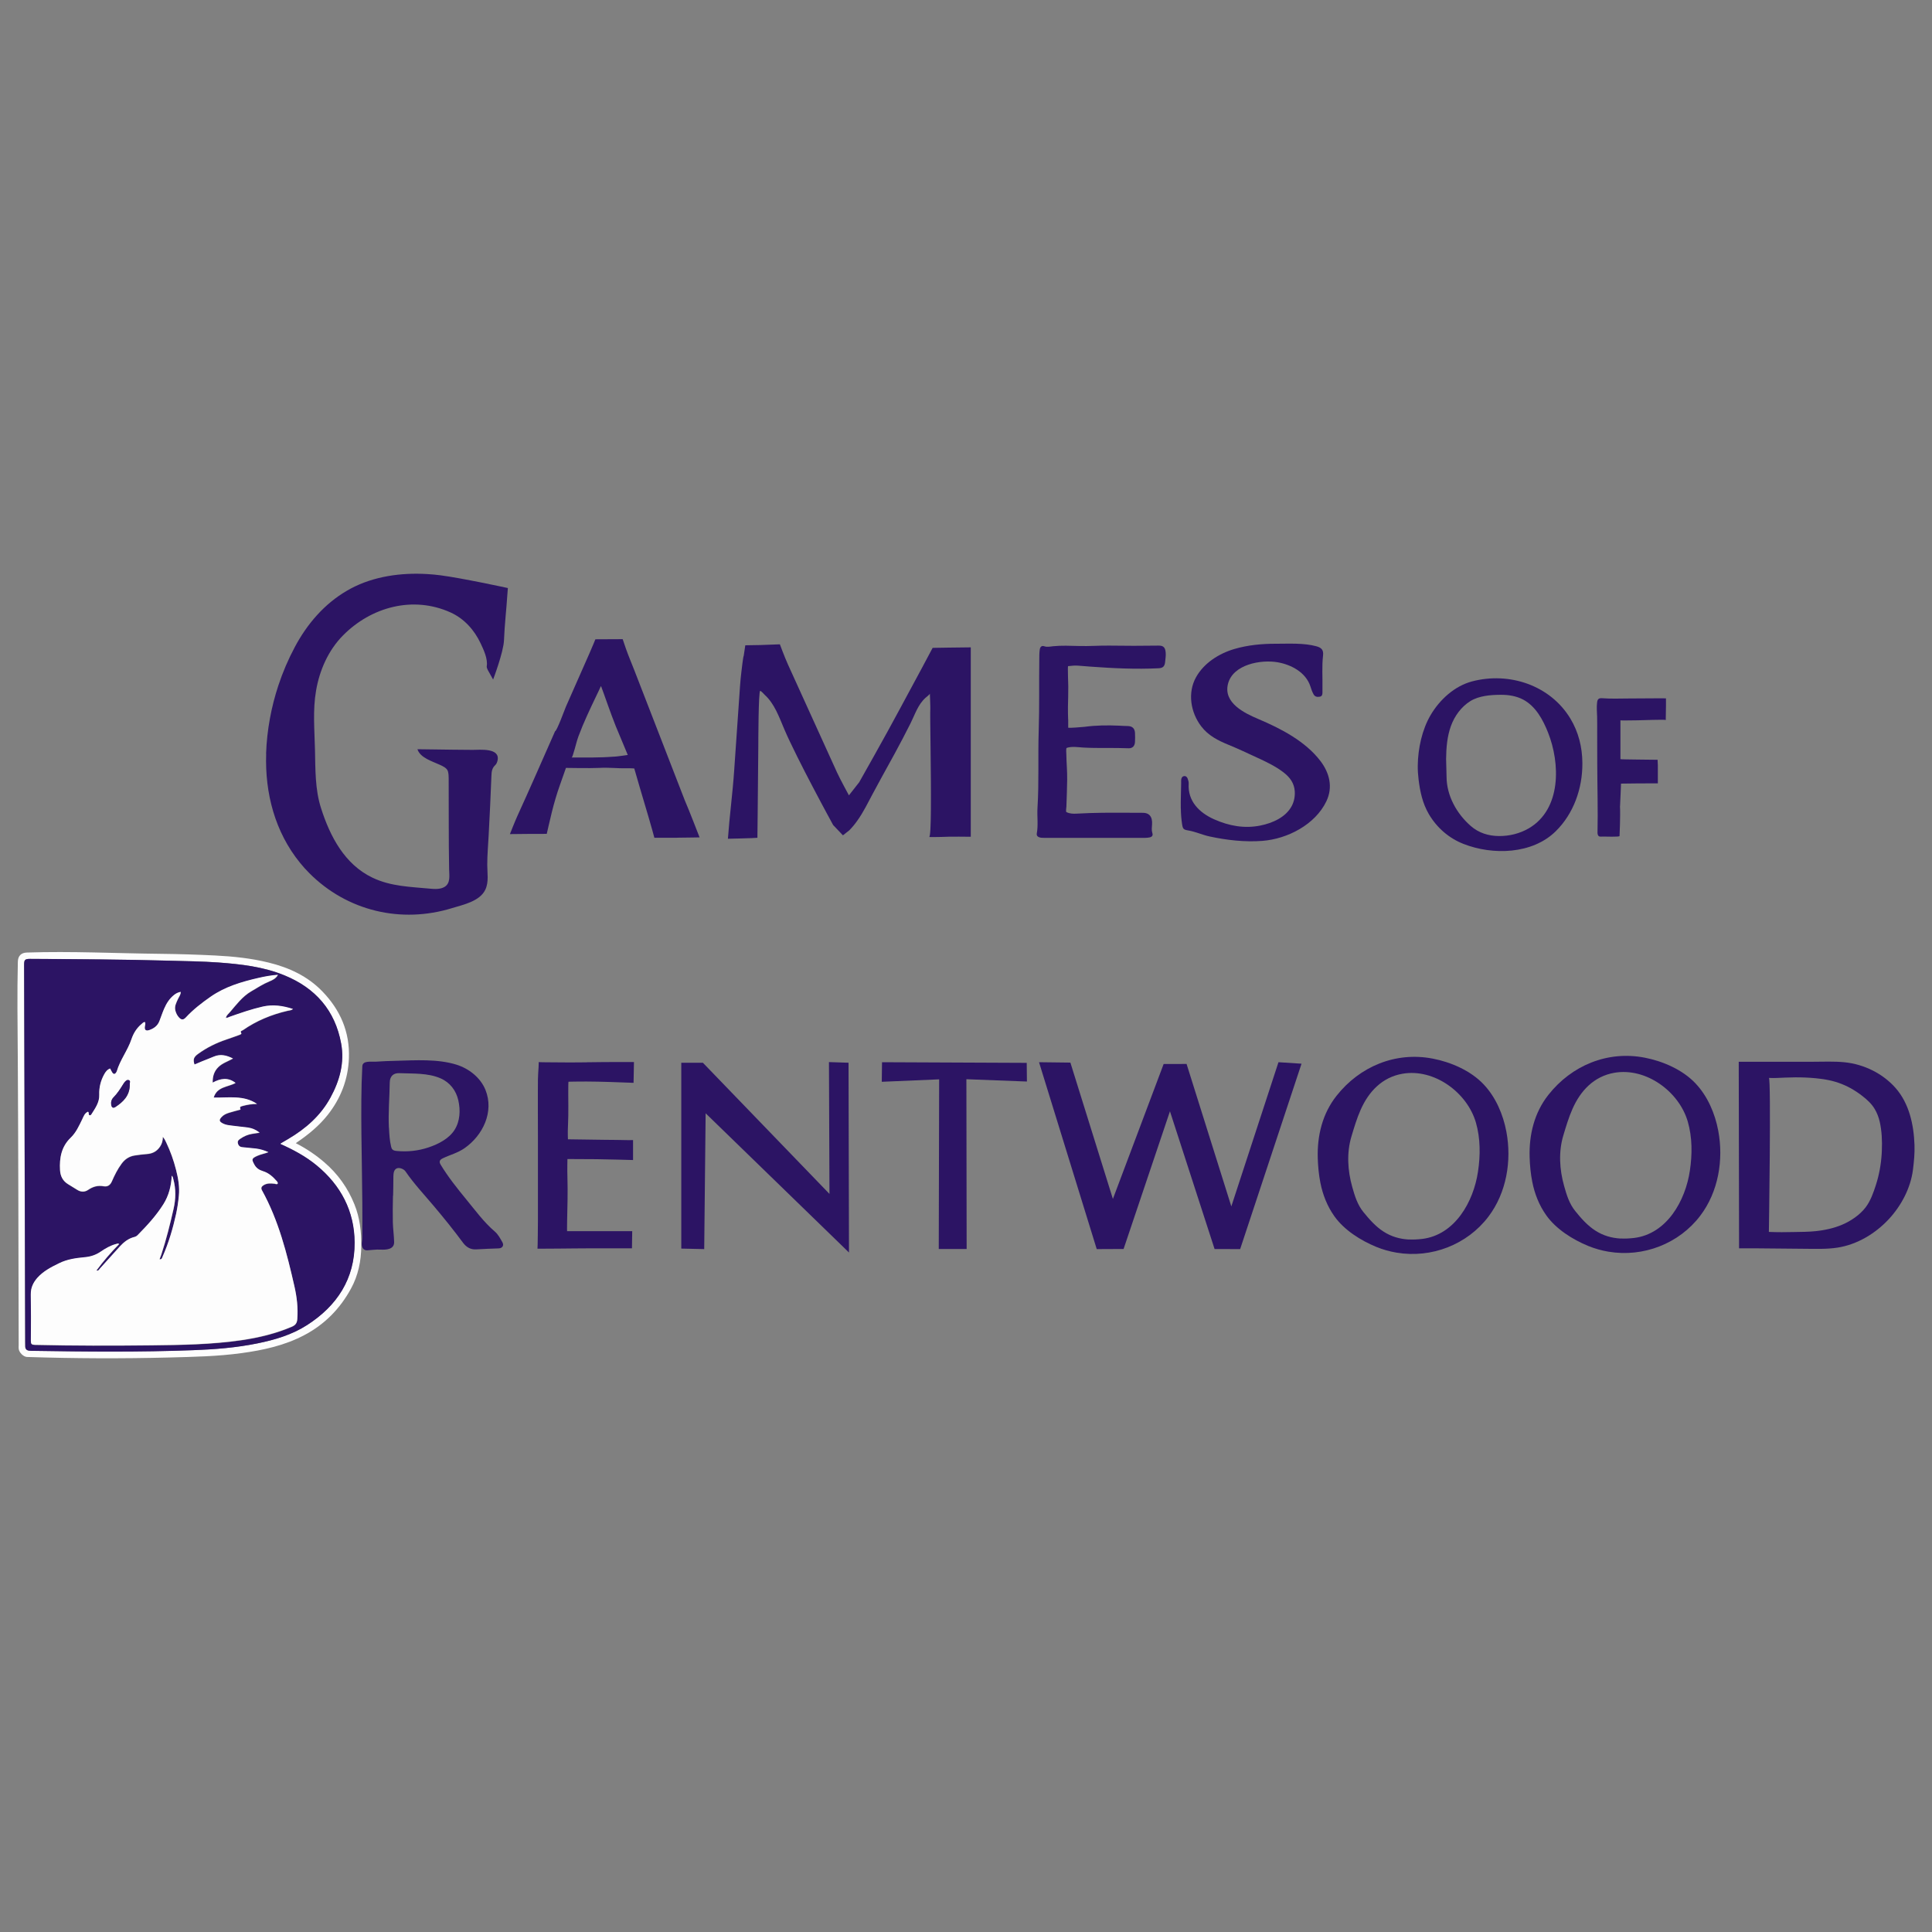 <?xml version="1.0" encoding="UTF-8"?> <svg xmlns="http://www.w3.org/2000/svg" id="Layer_1" data-name="Layer 1" viewBox="0 0 300 300"><rect x="0" y="0" width="300" height="300" fill="#808080" stroke="none"/><defs><style> .cls-1 { fill: #2c1464; } .cls-2 { fill: #fdfdfd; } </style></defs><g><path class="cls-1" d="M41.32,117.01c.12-3.65.82-7.29,1.9-10.56.68-2.06,1.54-4.07,2.56-5.98,1.9-3.57,4.59-6.72,8.12-8.76.18-.1.35-.2.53-.3,3.61-1.93,7.85-2.51,11.9-2.27.68.04,1.36.1,2.04.19,3.31.42,10.49,1.98,10.49,1.98,0,0-.02.14-.07.91-.15,2.36-.44,4.8-.53,7.19-.07,1.85-1.69,6.11-1.69,6.11l-.64-1.15s-.4-.62-.35-.91c.19-1.15-.47-2.54-.95-3.56-.97-2.07-2.56-3.85-4.67-4.8-5.82-2.63-12.33-.86-16.71,3.58-2.27,2.3-3.63,5.39-4.17,8.55-.53,3.06-.24,6.1-.17,9.18.07,3.04,0,6.15.94,9.08,1.4,4.39,3.66,8.73,8,10.8,2.84,1.36,5.86,1.41,8.91,1.7.73.07,1.63.12,2.28-.28.94-.57.72-1.78.7-2.71-.09-4.73-.04-9.46-.07-14.18,0-.34-.02-.69-.11-1.03-.15-.55-.84-.84-1.3-1.05-1.14-.53-3.01-1.06-3.44-2.4,0,0,2.1.03,2.39.03,2.06.03,4.12.06,6.19.07,1.12,0,4.29-.35,3.86,1.64-.06.28-.17.56-.38.75-.48.44-.55,1.01-.57,1.6-.11,3.08-.27,6.16-.43,9.25-.08,1.53-.22,3.08-.22,4.62,0,1.29.27,2.63-.3,3.85-.86,1.81-3.43,2.33-5.16,2.86-7.91,2.44-16.3.46-22.16-5.42-.51-.51-1-1.05-1.45-1.61-3.9-4.79-5.46-10.82-5.26-16.92Z"></path><path class="cls-1" d="M144.55,125.63c.05-5.58-.16-14.68-.09-15.55.02-.23-.07-2.32-.07-2.38,0,.12-.55.55-.66.64-1.19,1.05-1.66,2.62-2.35,3.99-.8,1.58-1.61,3.15-2.46,4.7-.27.5-.54.99-.82,1.49-.85,1.53-1.68,3.06-2.51,4.6s-1.51,2.98-2.48,4.33c-.37.53-.78,1.02-1.23,1.48l-.99.78-1.52-1.6c-.65-1.18-1.28-2.37-1.92-3.56-1.65-3.11-3.29-6.23-4.8-9.41-.31-.65-.61-1.3-.89-1.97-.78-1.82-1.49-3.89-3-5.26-.1-.09-.57-.64-.72-.63-.27,0-.29,7.95-.29,8.56-.04,3.58-.06,7.16-.1,10.73-.01,1.17-.03,2.34-.04,3.52,0,0-.16.01-.85.05-.77.04-3.73.1-3.73.1.25-3.53.73-7.03.97-10.56l.75-10.84c.11-1.53.19-3.06.38-4.58.03-.21.27-2.4.35-2.4.08-.46.25-1.66.25-1.66l2.35-.04,3.02-.11s.71,1.93,1.27,3.17l2.7,5.94,3.3,7.26c.54,1.19,1.08,2.37,1.62,3.56.44.97,1.83,3.52,1.83,3.52l1.6-2.04s4.09-7.21,6.31-11.38c1.12-2.1,2.25-4.2,3.39-6.29.47-.86,1.7-3.19,1.7-3.19l2.54-.04,3.38-.04s0,1.15,0,1.52c0,7.04,0,14.08,0,21.13,0,1.94,0,3.87,0,5.81,0,.87,0,.95,0,.95,0,0-3.4-.05-4.62.03-.42.03-1.84.01-1.84.01.18-.02.25-1.82.27-4.33Z"></path><path class="cls-1" d="M105.11,130.09c-.76,0-3.5,0-3.5,0,0,0-.56-2.1-.9-3.2-.68-2.22-2.22-7.56-2.22-7.56,0,0-.53-.05-1.14-.03-1.43.03-2.86-.15-4.29-.06-1.28.07-5.18,0-5.18,0,0,0-.53,1.51-.95,2.7-.49,1.38-.9,2.79-1.25,4.21-.25,1.01-.78,3.33-.78,3.33,0,0-2.49.03-2.77.01-1.12.02-2.95.03-2.95.03,0,0,.79-2.01,1.17-2.84.88-1.94,1.76-3.88,2.62-5.83.68-1.53,1.36-3.06,2.03-4.6.4-.9.79-1.8,1.19-2.7.27,0,1.52-3.44,1.69-3.83.6-1.37,1.21-2.73,1.81-4.1s1.21-2.73,1.81-4.1c.47-1.05.95-2.25.95-2.25l4.24-.02s.27.79.48,1.41c.39,1.12.86,2.22,1.29,3.32l2.62,6.75,5.24,13.51c.65,1.48,2.31,5.79,2.31,5.79,0,0-.36,0-1.19.02-.78.01-1.56.02-2.35.03ZM95.31,117.5c.18-.01.36-.03.54-.05.54-.05,1.09-.15,1.63-.22,0,0-.91-2.21-1.18-2.83-.95-2.17-1.74-4.44-2.53-6.66-.21-.59-.44-1.2-.44-1.2-.05,0-.29.6-.33.67-.12.26-.25.51-.37.77-1,2.09-2,4.18-2.81,6.36-.31.84-.48,1.71-.76,2.56-.03.09-.19.72-.3.72,2.19,0,4.37.05,6.55-.13Z"></path><path class="cls-1" d="M183.35,125.52c-.02-1.32.05-2.65.06-3.97,0-.17-.01-.35.01-.52.04-.28.19-.5.49-.52.27-.02.44.19.52.42.08.24.17.51.15.76-.17,2.71,1.64,4.51,3.97,5.54,2.3,1.02,4.68,1.46,7.16.96,1.88-.38,3.96-1.28,4.89-3.07.36-.7.5-1.48.45-2.26-.09-1.26-.74-2.14-1.71-2.9-1.28-.99-2.75-1.68-4.21-2.35s-2.87-1.35-4.35-1.95c-1.64-.67-3.15-1.43-4.25-2.87-1.65-2.15-2.16-5.21-.81-7.63,1.22-2.2,3.56-3.68,5.93-4.38,2.1-.62,4.34-.83,6.52-.82,2.01,0,4.28-.14,6.23.39.84.23,1.14.6,1.04,1.46-.19,1.65-.06,3.3-.09,4.95,0,.24,0,.48,0,.72,0,.31-.02.63-.41.7-.38.07-.74.03-.96-.35-.23-.4-.37-.83-.51-1.27-.71-2.16-2.96-3.35-5.06-3.72-2.61-.46-6.97.32-7.73,3.36-.74,2.96,2.57,4.54,4.72,5.45,3.49,1.48,7.29,3.44,9.64,6.52,1.42,1.87,1.96,4.07.92,6.25-1.74,3.63-6.05,5.85-9.94,6.15-2.72.21-5.51-.11-8.17-.68-1.14-.24-2.2-.75-3.35-.94-.71-.12-.83-.23-.94-.94-.13-.82-.19-1.65-.2-2.48Z"></path><path class="cls-1" d="M165.87,111.74c0,.42.01.84,0,1.25,0,.09,2.3-.1,2.54-.13,1.76-.24,3.57-.26,5.34-.18.47.02.93.06,1.4.06.67.02,1.05.37,1.09,1.05.03.48.02.96,0,1.43-.03.61-.39,1-1,.97-2.34-.1-4.68.02-7.02-.11-.84-.05-1.76-.22-2.58.05-.14.04-.06.91-.06,1.02.02,1.3.15,2.61.13,3.91-.02,1.39-.07,2.79-.12,4.18,0,.13-.12.79,0,.86.51.26,1.06.27,1.62.24.67-.04,1.34-.07,2-.09,2.69-.09,5.38-.04,8.07-.04,1.18-.05,1.69.59,1.61,1.81-.03.46-.1.89.05,1.35.12.35-.05.58-.42.66-.47.1-.95.07-1.43.07-5,0-10,0-15,0-.26,0-.52,0-.77-.11-.25-.1-.38-.28-.33-.56.25-1.32.03-2.64.11-3.97.25-3.99.06-7.99.19-11.99.12-3.69.04-7.39.09-11.09,0-.5,0-1,.07-1.5.06-.44.3-.66.7-.53.46.16.9.05,1.34,0,1.35-.14,2.69-.07,4.04-.04,1.57.05,3.13-.08,4.69-.06,2.56.04,5.13.04,7.7,0,.81-.01,1.03.37,1.09,1.12.04.44-.04.89-.08,1.34-.06.73-.31,1.03-1.05,1.06-3.54.17-7.07,0-10.6-.26-.59-.04-1.19-.09-1.78-.14s-1.08,0-1.65.07c-.08.01.03,2.9.03,3.13.01,1.07-.03,2.13-.05,3.2-.01.65.01,1.3.03,1.95Z"></path><path class="cls-1" d="M245.71,118.46s0,.06,0,.09c.02,3.87-1.35,7.79-4.14,10.53-3.64,3.58-9.77,3.74-14.3,1.97-2.29-.89-4.18-2.54-5.42-4.67-.95-1.64-1.34-3.44-1.57-5.31-.09-.73-.14-1.46-.13-2.19.03-2.63.66-5.59,2.01-7.87,1.41-2.38,3.7-4.48,6.41-5.2,5.77-1.53,12.16.59,15.29,5.79,1.25,2.08,1.83,4.42,1.85,6.84ZM232.73,129.82c1.64.02,3.29-.39,4.7-1.22,5.03-2.98,4.85-10.07,2.95-14.85-.79-1.99-1.91-4.08-3.87-5.12-1.05-.55-2.26-.75-3.45-.74-1.55,0-3.4.14-4.75.98-1.41.88-2.44,2.3-3.01,3.86-.59,1.63-.73,3.38-.75,5.11,0,.92.07,1.83.07,2.74,0,2.96,1.57,5.77,3.76,7.68,1.24,1.09,2.78,1.55,4.36,1.56Z"></path><path class="cls-1" d="M251.55,125.19c.08,1.28-.06,4.6-.07,4.63,0,.17-2.33.07-2.6.08-.36.01-.67.1-.79-.35-.02-.06-.03-.13-.03-.19.08-3.58-.03-7.16-.04-10.74,0-1.62,0-3.24-.01-4.87,0-.81.01-1.62-.01-2.43-.02-.76-.1-1.52,0-2.28.07-.51.28-.66.8-.62,1.34.1,2.69.05,4.03.04,1.65,0,3.3-.03,4.95-.03.66,0,.91.01.91.01,0,0,.01,1.99-.02,2.58-.03.46,0,.79,0,.79-.01-.12-4.03.04-4.36.04-.3,0-2.69.05-2.69,0,0,0,0,6,0,6.03,0,.06,5.28.08,5.77.1.02.38.04.64.04.86,0,.76,0,2.05,0,2.8-.45-.01,0,0-.42,0-1.77.01-3.53,0-5.3.04,0,0-.1,2.67-.15,3.5Z"></path></g><polygon class="cls-1" points="191.2 187.33 198.52 164.94 202.1 165.17 192.57 193.96 188.6 193.95 181.67 172.56 174.47 193.94 170.3 193.96 161.34 164.94 166.21 165 172.81 186.17 180.69 165.22 184.25 165.21 191.2 187.33"></polygon><path class="cls-1" d="M269.99,164.87c1.32,0,2.64,0,3.96,0,2.49,0,4.97,0,7.46,0,1.68,0,3.36-.09,5.03.08,3,.31,5.91,1.73,7.91,4,2.11,2.41,2.82,5.69,2.93,8.83.05,1.29-.08,2.59-.24,3.87-.36,2.83-1.81,5.57-3.74,7.65-2.09,2.25-4.91,3.95-7.97,4.43-1.69.26-3.41.19-5.12.18-2.5-.01-5-.06-7.5-.07-.37,0-.74,0-1.11,0-.26,0-1.56,0-1.56,0l-.05-28.95ZM292.21,178.69c.07-1.5,0-3.07-.33-4.52-.16-.69-.42-1.37-.78-1.97-.47-.79-1.15-1.42-1.87-1.98-.58-.46-1.2-.87-1.84-1.23-1.21-.67-2.51-1.12-3.87-1.35-2.07-.35-4.24-.4-6.34-.31-.84.03-1.67.1-2.51.05.37.02,0,23.91,0,23.91,1.41.06,2.56.05,3.83.02,1.15-.02,2.32-.02,3.46-.14,1.4-.15,2.8-.45,4.09-1,1.36-.58,2.74-1.51,3.64-2.69.76-.99,1.21-2.27,1.59-3.45.51-1.58.81-3.23.91-4.89,0-.15.02-.3.02-.45Z"></path><polygon class="cls-1" points="105.79 165.02 109.14 165.02 128.8 185.39 128.72 164.92 131.76 165.02 131.83 194.49 109.57 172.87 109.35 193.96 105.79 193.88 105.79 165.02"></polygon><path class="cls-1" d="M61.02,185.66c-.03,1.37-.05,2.74-.02,4.11.02,1.03.18,2.07.2,3.1.02,1.16-1.24,1.21-2.12,1.17-.71-.04-1.34.07-2.02.11-.6.03-.87-.39-.89-.95,0-.32.08-.65.08-.97.1-7.16-.2-14.31-.14-21.47.01-1.73.06-3.46.15-5.19.05-.92,1.34-.67,2.02-.71,1.08-.07,2.16-.12,3.24-.14,3.04-.08,6.42-.31,9.36.6,1.94.61,3.72,2,4.5,3.91,1.38,3.41-.4,7.08-3.26,9.07-1.07.74-2.24,1.02-3.38,1.57-.49.24-.59.53-.31.99,1.16,1.91,2.55,3.65,3.96,5.37,1.4,1.7,2.76,3.57,4.44,5,.51.43.85,1.08,1.19,1.68.27.49-.02.92-.58.94-1.15.05-2.3.07-3.45.15-.93.07-1.59-.35-2.11-1.05-1.44-1.95-2.97-3.84-4.53-5.69-1.48-1.76-3.06-3.43-4.36-5.33-.13-.2-.33-.34-.55-.44-.73-.31-1.24-.02-1.33.77-.03.26-.03.52-.03.78,0,.88-.02,1.77-.04,2.65ZM60.4,175.12c.05.98.1,1.96.33,2.92.04.15.08.3.18.42.16.19.43.24.68.26,1.68.17,3.39-.02,4.98-.56,1.49-.5,3.16-1.35,4.02-2.72s.92-3.05.58-4.57c-.34-1.54-1.31-2.8-2.77-3.43-1.98-.86-4.3-.71-6.41-.8-.85-.03-1.46.43-1.47,1.46-.03,2.32-.25,4.7-.13,7.04Z"></path><path class="cls-1" d="M204.62,179.82c-.1-3.45.71-6.88,2.92-9.67,3.6-4.56,9.17-6.88,14.93-5.77,2.82.54,5.9,1.87,7.9,3.99,1.89,1.99,3.04,4.69,3.54,7.36.85,4.51.02,9.49-2.79,13.19-3.3,4.36-8.87,6.5-14.26,5.59-1.08-.18-2.13-.48-3.14-.89-2.41-.99-4.98-2.6-6.51-4.75-1.11-1.56-1.81-3.33-2.18-5.21-.25-1.26-.37-2.55-.41-3.84ZM218.72,192.46c.69.04,1.4,0,2.12-.08,5.1-.63,7.97-5.79,8.66-10.44.38-2.5.39-5.16-.32-7.62-1.35-4.67-6.47-8.44-11.4-7.59-3.17.55-5.26,2.78-6.51,5.62-.58,1.31-1.01,2.75-1.42,4.12-.76,2.54-.59,5.29.12,7.82.39,1.4.81,2.78,1.74,3.92s1.89,2.24,3.12,3.03c1.22.79,2.53,1.15,3.89,1.23Z"></path><path class="cls-1" d="M91.05,164.95c1.83-.03,3.67-.04,5.5-.04.36,0,.72,0,1.09,0,.59,0,.8,0,.8,0,0,0-.03,2.09-.05,2.74-.03.65.02.49.02.49,0,.02-.54-.02-.58-.02-.48-.02-.96-.04-1.44-.05-2.37-.09-4.74-.16-7.11-.12-.33,0-.67.01-1,.02-.07,0-.03,3.53-.03,3.77,0,1,0,1.99-.05,2.99,0,.07,0,.14-.01.22-.05.95,0,1.96,0,1.96,1.89.03,3.78.06,5.66.08,1.25,0,2.51.03,3.76.05.42,0,.69-.01.69-.01v3.1s-2.15-.06-2.15-.06c-2.33-.07-4.67-.09-7.01-.09h-1.03s-.04,1.67,0,2.83c.07,2.3,0,4.58-.05,6.88-.03,1.07,0,1.49,0,1.49h10.11l-.04,2.66h-.87c-.7,0-1.41,0-2.11,0-1.19,0-2.37,0-3.56,0-1.62,0-3.24.03-4.85.04-1.09,0-2.19.02-3.28.02.04,0,.07-4.08.07-4.47,0-1.79,0-3.57,0-5.36v-.03c0-2.39,0-4.78,0-7.17,0-.05,0-.1,0-.14,0-2.39-.02-4.78-.01-7.17,0-.65,0-1.3.01-1.95s.06-1.27.1-1.91c.03-.62.02-.78.02-.78,0,.03,2.13.04,2.27.04,1.72.03,3.44.02,5.15,0Z"></path><polygon class="cls-1" points="150.1 193.94 145.77 193.94 145.83 167.6 136.92 167.98 136.96 164.94 159.43 165.04 159.46 167.94 150.06 167.58 150.1 193.94"></polygon><path class="cls-1" d="M237.52,179.67c-.1-3.45.71-6.88,2.92-9.67,3.6-4.56,9.17-6.88,14.93-5.77,2.82.54,5.9,1.87,7.9,3.99,1.89,1.99,3.04,4.69,3.54,7.36.85,4.51.02,9.49-2.79,13.19-3.3,4.36-8.87,6.5-14.26,5.59-1.08-.18-2.13-.48-3.14-.89-2.41-.99-4.98-2.6-6.51-4.75-1.11-1.56-1.81-3.33-2.18-5.21-.25-1.26-.37-2.55-.41-3.84ZM251.62,192.31c.69.04,1.4,0,2.12-.08,5.1-.63,7.97-5.79,8.66-10.44.38-2.5.39-5.16-.32-7.62-1.35-4.67-6.47-8.44-11.4-7.59-3.17.55-5.26,2.78-6.51,5.62-.58,1.31-1.01,2.75-1.42,4.12-.76,2.54-.59,5.29.12,7.82.39,1.4.81,2.78,1.74,3.92.91,1.13,1.89,2.24,3.12,3.03,1.22.79,2.53,1.15,3.89,1.23Z"></path><g><path class="cls-2" d="M45.93,177.51c1.62.83,3.08,1.81,4.43,2.97,2.1,1.8,3.65,3.98,4.68,6.54.84,2.08,1.08,4.25,1.06,6.48-.02,2.33-.48,4.54-1.59,6.58-1.7,3.13-4.09,5.57-7.26,7.24-3.05,1.61-6.36,2.33-9.73,2.79-3.7.51-7.43.58-11.15.68-7.4.19-14.79.16-22.18-.08-.55-.02-1.24-.7-1.29-1.29-.02-.17,0-.35,0-.53-.04-14.93-.05-29.86-.14-44.79-.03-4.92-.11-9.83.01-14.75.02-.92.51-1.41,1.4-1.44,6.95-.23,13.89.13,20.84.2,2.81.03,5.62.12,8.43.26,2.79.14,5.57.43,8.28,1.1,3.15.77,6.04,2.1,8.33,4.47,2.79,2.88,4.28,6.3,4.13,10.35-.12,3.32-1.26,6.27-3.33,8.88-1.32,1.65-2.92,2.97-4.65,4.15-.08.05-.16.11-.27.19ZM43.53,177.63c.03-.06.04-.09.05-.1.39-.23.77-.45,1.16-.68,2.72-1.6,5.03-3.61,6.56-6.43,1.43-2.62,2.2-5.41,1.66-8.38-.94-5.16-4.01-8.64-8.82-10.6-3.27-1.34-6.74-1.73-10.23-1.99-2.51-.18-5.03-.21-7.55-.28-7.24-.2-14.48-.25-21.72-.28-.78,0-.91.14-.91.93.06,19.52.11,39.04.17,58.55,0,.23.01.47.01.7,0,.43.25.63.66.66.19.01.39.01.59.02,8.26.14,16.51.21,24.76-.1,3.37-.12,6.73-.39,10.05-1.06,2.7-.55,5.34-1.33,7.68-2.83,4.67-2.99,7.43-7.2,7.4-12.83-.03-4.86-2.13-8.88-5.9-11.98-1.7-1.4-3.62-2.43-5.64-3.33Z"></path><path class="cls-1" d="M43.53,177.63c2.02.9,3.94,1.93,5.64,3.33,3.77,3.1,5.87,7.11,5.9,11.98.03,5.63-2.73,9.84-7.4,12.83-2.34,1.5-4.98,2.28-7.68,2.83-3.31.68-6.68.94-10.05,1.06-8.25.31-16.51.23-24.76.1-.2,0-.39,0-.59-.02-.41-.03-.65-.23-.66-.66,0-.23-.01-.47-.01-.7-.06-19.52-.11-39.04-.17-58.55,0-.78.13-.93.91-.93,7.24.04,14.48.08,21.72.28,2.52.07,5.03.1,7.55.28,3.49.26,6.96.65,10.23,1.99,4.81,1.96,7.88,5.44,8.82,10.6.54,2.97-.23,5.76-1.66,8.38-1.53,2.81-3.85,4.83-6.56,6.43-.39.23-.77.45-1.16.68-.01,0-.02.03-.05.1ZM35.09,157.99h.01c.12-.33.4-.56.63-.82,1-1.17,1.93-2.41,3.29-3.21.92-.54,1.82-1.12,2.82-1.54.48-.2.99-.41,1.33-1.02-1.12.08-2.09.27-3.05.49-2.61.6-5.16,1.35-7.4,2.91-1.38.96-2.71,1.98-3.85,3.22-.41.44-.71.42-1.11-.04-.25-.28-.4-.61-.51-.98-.2-.69.12-1.25.39-1.84.15-.34.44-.64.43-1.11-.41.07-.73.24-1.02.47-.73.57-1.2,1.33-1.56,2.16-.27.62-.48,1.27-.73,1.91-.29.75-.88,1.17-1.62,1.41-.48.16-.7-.05-.64-.56.03-.24.15-.48,0-.71-.25.02-.36.19-.51.31-.76.63-1.26,1.44-1.57,2.36-.59,1.74-1.76,3.21-2.28,4.98-.02.06-.05.11-.08.16-.21.32-.41.34-.62.03-.13-.19-.22-.41-.33-.62-.46.16-.71.51-.93.92-.54.98-.8,2.03-.76,3.14.04,1.2-.63,2.1-1.21,3.04-.07.11-.17.22-.33.15-.19-.13,0-.39-.21-.54-.54.22-.69.75-.91,1.21-.49,1-.95,2.04-1.76,2.81-1.46,1.4-1.77,3.14-1.67,5.04.05.91.42,1.66,1.2,2.16.49.31.99.62,1.49.92.55.33,1.13.35,1.66,0,.74-.51,1.51-.74,2.42-.57.6.11,1.02-.17,1.28-.76.42-.96.89-1.91,1.52-2.76.51-.69,1.18-1.13,2.03-1.26.62-.09,1.24-.18,1.86-.22.9-.06,1.59-.41,2.09-1.19.28-.43.41-.88.41-1.47.29.31.4.6.53.87.64,1.36,1.15,2.77,1.52,4.22.34,1.33.58,2.67.44,4.05-.09.95-.23,1.9-.43,2.83-.49,2.27-1.15,4.49-2.09,6.61-.08.19-.1.47-.48.43.1-.27.2-.52.28-.76.77-2.31,1.35-4.67,1.89-7.05.36-1.58.39-3.12-.04-4.68-.05-.17-.07-.34-.23-.5-.09,1.61-.46,3.09-1.3,4.43-1.12,1.78-2.53,3.31-4,4.8-.14.14-.31.24-.5.29-.93.22-1.64.79-2.27,1.48-1.02,1.13-2.03,2.26-3.06,3.39-.14.16-.23.43-.57.34,1.07-1.48,2.26-2.83,3.53-4.12-.19-.13-.32-.05-.47,0-.88.23-1.66.69-2.4,1.19-.75.51-1.56.78-2.45.86-1.38.13-2.74.31-4.01.94-1.23.61-2.44,1.22-3.37,2.26-.66.74-1.04,1.56-1.02,2.59.04,2.4.03,4.8.01,7.2,0,.48.12.61.61.62,6.03.14,12.06.14,18.09.07,4.66-.06,9.33-.12,13.96-.79,2.71-.39,5.36-1.02,7.89-2.11.57-.25.78-.6.82-1.18.13-1.71-.07-3.4-.44-5.05-1.17-5.15-2.46-10.26-5.04-14.93-.19-.34-.1-.58.21-.78.55-.36,1.15-.32,1.75-.25.16.02.33.15.48-.02.04-.16-.05-.27-.14-.37-.59-.69-1.25-1.29-2.15-1.56-.58-.18-1.03-.46-1.34-1.03-.44-.81-.43-.94.43-1.34.55-.25,1.15-.35,1.76-.58-.65-.29-1.28-.48-1.94-.56-.7-.08-1.39-.15-2.09-.21-.41-.03-.64-.26-.72-.64-.08-.39.2-.55.46-.73.52-.36,1.09-.6,1.72-.7.37-.06.75-.12,1.21-.19-.58-.45-1.16-.7-1.8-.79-.69-.1-1.39-.16-2.09-.25-.65-.09-1.33-.1-1.92-.44-.48-.28-.5-.5-.14-.91.32-.37.74-.56,1.19-.7.59-.18,1.19-.34,1.79-.5-.13-.38-.11-.44.29-.55.74-.2,1.49-.33,2.27-.32-2.08-1.42-4.44-.92-6.73-.99.51-1.72,2.2-1.61,3.4-2.27-1.18-.91-2.35-.71-3.56-.05-.02-1,.24-1.79.89-2.42.63-.61,1.48-.87,2.27-1.32-1-.5-1.95-.73-2.98-.3-.61.26-1.23.49-1.84.74-.39.16-.77.33-1.16.49-.25-.79-.13-1.15.55-1.65,1.35-.98,2.83-1.71,4.41-2.24.66-.22,1.32-.46,1.98-.7.14-.05.4-.15.33-.27-.25-.37.1-.38.25-.48,2.1-1.47,4.43-2.42,6.92-3,.26-.06.56-.05.86-.28-1.59-.52-3.11-.73-4.68-.38-1.77.39-3.48,1-5.19,1.6-.17.06-.33.21-.54.1Z"></path><path class="cls-2" d="M35.09,157.99c.21.11.37-.04.54-.1,1.71-.6,3.42-1.2,5.19-1.6,1.57-.35,3.09-.14,4.68.38-.31.23-.6.22-.86.28-2.49.58-4.82,1.54-6.92,3-.14.1-.5.12-.25.48.08.11-.19.22-.33.27-.66.24-1.32.48-1.98.7-1.58.53-3.06,1.26-4.41,2.24-.69.5-.8.86-.55,1.65.39-.17.77-.33,1.16-.49.61-.25,1.23-.48,1.84-.74,1.03-.44,1.98-.21,2.98.3-.8.45-1.65.7-2.27,1.32-.65.63-.91,1.43-.89,2.42,1.22-.66,2.39-.86,3.56.05-1.2.66-2.88.55-3.4,2.27,2.29.07,4.65-.43,6.73.99-.78-.01-1.53.12-2.27.32-.4.11-.42.17-.29.55-.6.17-1.2.32-1.79.5-.45.14-.87.33-1.19.7-.36.41-.34.63.14.91.59.34,1.27.35,1.92.44.69.1,1.4.15,2.09.25.64.09,1.22.34,1.8.79-.46.07-.83.13-1.21.19-.62.11-1.19.35-1.72.7-.26.18-.54.34-.46.73.08.39.31.61.72.64.7.06,1.4.13,2.09.21.66.08,1.28.27,1.94.56-.61.23-1.21.33-1.76.58-.86.4-.87.53-.43,1.34.31.57.76.85,1.34,1.03.89.27,1.55.87,2.15,1.56.09.1.18.21.14.37-.15.17-.32.04-.48.02-.61-.07-1.21-.11-1.75.25-.31.2-.4.44-.21.78,2.58,4.67,3.87,9.79,5.04,14.93.38,1.66.57,3.34.44,5.05-.04.59-.25.93-.82,1.18-2.53,1.08-5.17,1.71-7.89,2.11-4.63.67-9.29.74-13.96.79-6.03.07-12.06.07-18.09-.07-.48-.01-.61-.14-.61-.62.02-2.4.03-4.8-.01-7.2-.02-1.03.37-1.85,1.02-2.59.93-1.04,2.14-1.66,3.37-2.26,1.27-.63,2.63-.81,4.01-.94.89-.08,1.71-.35,2.45-.86.74-.51,1.52-.96,2.4-1.19.14-.04.28-.12.47,0-1.27,1.3-2.45,2.65-3.53,4.12.34.09.43-.19.57-.34,1.02-1.13,2.04-2.26,3.06-3.39.63-.69,1.34-1.25,2.27-1.48.19-.05.36-.14.5-.29,1.47-1.49,2.88-3.02,4-4.8.84-1.34,1.21-2.81,1.3-4.43.16.16.19.34.23.5.43,1.56.4,3.1.04,4.68-.54,2.37-1.13,4.73-1.89,7.05-.08.25-.18.49-.28.76.38.04.4-.25.48-.43.94-2.13,1.59-4.35,2.09-6.61.2-.93.34-1.88.43-2.83.14-1.38-.1-2.72-.44-4.05-.37-1.46-.87-2.87-1.52-4.22-.13-.27-.25-.56-.53-.87,0,.58-.13,1.04-.41,1.47-.5.77-1.19,1.13-2.09,1.19-.62.04-1.24.13-1.86.22-.85.13-1.51.56-2.03,1.26-.63.85-1.1,1.79-1.52,2.76-.26.6-.68.87-1.28.76-.91-.17-1.68.06-2.42.57-.53.36-1.11.34-1.66,0-.5-.3-1-.61-1.49-.92-.79-.5-1.15-1.24-1.2-2.16-.11-1.9.21-3.64,1.67-5.04.81-.78,1.27-1.81,1.76-2.81.22-.45.38-.99.91-1.21.21.15.03.41.21.54.16.07.26-.04.33-.15.59-.94,1.26-1.84,1.21-3.04-.04-1.11.22-2.16.76-3.14.22-.41.48-.75.93-.92.11.21.2.43.33.62.22.31.42.29.62-.03.03-.05.06-.1.08-.16.52-1.77,1.7-3.24,2.28-4.98.31-.92.81-1.73,1.57-2.36.15-.12.26-.29.51-.31.15.24.03.47,0,.71-.07.51.15.71.64.56.73-.24,1.33-.66,1.62-1.41.25-.64.46-1.29.73-1.91.36-.83.83-1.59,1.56-2.16.29-.23.6-.39,1.02-.47,0,.47-.28.77-.43,1.11-.26.59-.59,1.15-.39,1.84.1.36.26.69.51.98.4.46.71.47,1.11.04,1.15-1.24,2.47-2.26,3.85-3.22,2.24-1.56,4.79-2.31,7.4-2.91.96-.22,1.94-.41,3.05-.49-.35.6-.85.82-1.33,1.02-1,.41-1.89.99-2.82,1.54-1.37.8-2.29,2.05-3.29,3.21-.22.26-.51.48-.63.82-.02.02-.04.04-.06.06.02,0,.04.01.05,0,.05-.02.04-.05,0-.08ZM20.15,168.56c0-.06,0-.12,0-.17-.03-.23.17-.55-.15-.66-.29-.1-.51.13-.68.35-.09.1-.16.22-.23.34-.43.7-.87,1.38-1.45,1.97-.32.32-.44.73-.37,1.18.07.42.29.56.65.33,1.21-.79,2.19-1.75,2.23-3.33Z"></path><path class="cls-1" d="M20.15,168.56c-.05,1.58-1.02,2.54-2.23,3.33-.35.23-.58.08-.65-.33-.07-.45.05-.86.37-1.18.58-.59,1.02-1.27,1.45-1.97.07-.12.15-.23.23-.34.18-.22.4-.45.68-.35.32.11.12.43.15.66,0,.06,0,.12,0,.17Z"></path><path class="cls-1" d="M35.09,157.99s.05.06,0,.08c-.01,0-.03,0-.05,0,.02-.02.04-.04.06-.06h-.01Z"></path></g></svg> 